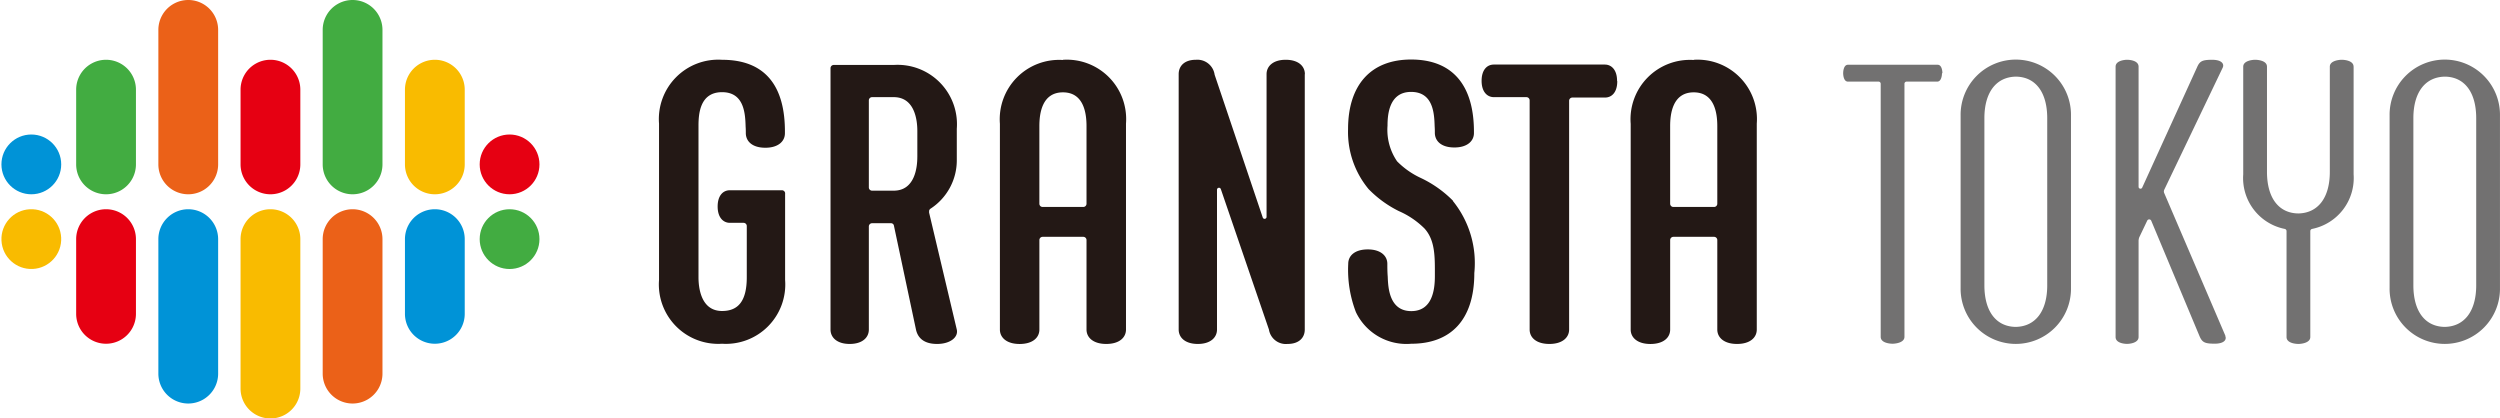 <svg xmlns="http://www.w3.org/2000/svg" width="160.345" height="26.84" viewBox="0 0 160.345 26.84">
  <g id="_3" data-name="3" transform="translate(0.075)">
    <g id="グループ_21440" data-name="グループ 21440" transform="translate(-0.075)">
      <g id="グループ_21438" data-name="グループ 21438">
        <path id="パス_5431" data-name="パス 5431" d="M7.734,9.83V5.037a1.917,1.917,0,0,0-3.834,0V9.83a1.917,1.917,0,0,0,3.834,0Z" transform="translate(0.985 0.714)" fill="#42ac41"/>
        <path id="パス_5432" data-name="パス 5432" d="M12.48,12.837v9.586a1.917,1.917,0,1,0,3.834,0V12.837a1.917,1.917,0,1,0-3.834,0Z" transform="translate(2.949 2.5)" fill="#f9bb00"/>
        <path id="パス_5433" data-name="パス 5433" d="M24.894,9.83V5.037a1.917,1.917,0,1,0-3.834,0V9.83a1.917,1.917,0,0,0,3.834,0Z" transform="translate(4.913 0.714)" fill="#f9bb00"/>
        <circle id="楕円形_31" data-name="楕円形 31" cx="1.917" cy="1.917" r="1.917" transform="translate(30.766 13.42)" fill="#42ac41"/>
        <circle id="楕円形_32" data-name="楕円形 32" cx="1.917" cy="1.917" r="1.917" transform="translate(0 13.515) rotate(-2.81)" fill="#f9bb00"/>
        <path id="パス_5434" data-name="パス 5434" d="M21.06,12.837V17.63a1.917,1.917,0,0,0,3.834,0V12.837a1.917,1.917,0,0,0-3.834,0Z" transform="translate(4.913 2.5)" fill="#0093d7"/>
        <path id="パス_5435" data-name="パス 5435" d="M16.314,9.83V5.037a1.917,1.917,0,1,0-3.834,0V9.83a1.917,1.917,0,1,0,3.834,0Z" transform="translate(2.949 0.714)" fill="#e60012"/>
        <path id="パス_5436" data-name="パス 5436" d="M3.9,12.837V17.63a1.917,1.917,0,0,0,3.834,0V12.837a1.917,1.917,0,0,0-3.834,0Z" transform="translate(0.985 2.5)" fill="#e60012"/>
        <path id="パス_5437" data-name="パス 5437" d="M10.107,10.92a1.92,1.92,0,0,1,1.917,1.917v8.627a1.917,1.917,0,0,1-3.834,0V12.837A1.92,1.92,0,0,1,10.107,10.92Z" transform="translate(1.967 2.5)" fill="#0093d7"/>
        <path id="パス_5438" data-name="パス 5438" d="M18.687,10.92A1.92,1.92,0,0,1,20.6,12.837v8.627a1.917,1.917,0,0,1-3.834,0V12.837A1.92,1.92,0,0,1,18.687,10.92Z" transform="translate(3.931 2.5)" fill="#eb6118"/>
        <path id="パス_5439" data-name="パス 5439" d="M20.6,1.917v8.627a1.917,1.917,0,1,1-3.834,0V1.917a1.917,1.917,0,1,1,3.834,0Z" transform="translate(3.931)" fill="#42ac41"/>
        <path id="パス_5440" data-name="パス 5440" d="M12.024,1.917v8.627a1.917,1.917,0,0,1-3.834,0V1.917a1.917,1.917,0,1,1,3.834,0Z" transform="translate(1.967)" fill="#eb6118"/>
        <circle id="楕円形_33" data-name="楕円形 33" cx="1.917" cy="1.917" r="1.917" transform="translate(0.092 8.627)" fill="#0093d7"/>
        <circle id="楕円形_34" data-name="楕円形 34" cx="1.917" cy="1.917" r="1.917" transform="translate(30.766 8.627)" fill="#e60012"/>
      </g>
      <g id="グループ_21439" data-name="グループ 21439" transform="translate(42.269 3.822)">
        <path id="パス_5441" data-name="パス 5441" d="M42.406,11.713v5.53a3.808,3.808,0,0,1-4.043,4.092,3.808,3.808,0,0,1-4.043-4.092V7.215a3.808,3.808,0,0,1,4.043-4.092c2.7,0,4.068,1.6,4.031,4.719,0,.5-.418.922-1.254.922s-1.241-.406-1.254-.922c0-.147,0-.258-.012-.43C39.85,6.588,39.789,5.2,38.363,5.2s-1.512,1.4-1.512,2.163v9.709c0,.651.147,2.163,1.512,2.163,1,0,1.585-.59,1.585-2.163V13.789a.207.207,0,0,0-.209-.209h-.873c-.43,0-.787-.344-.787-1.045s.344-1.045.787-1.045H42.2a.207.207,0,0,1,.209.209Zm9.242,1.18a.2.2,0,0,1,.086-.221,3.7,3.7,0,0,0,1.684-3.158V7.546a3.808,3.808,0,0,0-4.043-4.092H45.528a.207.207,0,0,0-.209.209V20.426c0,.5.406.922,1.229.922s1.229-.418,1.229-.922V13.814a.207.207,0,0,1,.209-.209h1.2a.188.188,0,0,1,.2.16L50.8,20.426c.111.516.492.922,1.352.922s1.376-.442,1.266-.922L51.636,12.9Zm-.762-3.539c0,.651-.147,2.163-1.512,2.163H47.986a.207.207,0,0,1-.209-.209V5.728a.207.207,0,0,1,.209-.209h1.389c1.364,0,1.512,1.512,1.512,2.163V9.328Zm9.34-6.218a3.808,3.808,0,0,0-4.043,4.092v13.2c0,.5.418.922,1.266.922s1.266-.418,1.266-.922V14.687a.207.207,0,0,1,.209-.209h2.605a.207.207,0,0,1,.209.209v5.739c0,.5.418.922,1.266.922s1.266-.418,1.266-.922V7.215a3.808,3.808,0,0,0-4.043-4.092Zm1.512,9.217a.207.207,0,0,1-.209.209H58.923a.207.207,0,0,1-.209-.209V7.374c0-.762.147-2.163,1.512-2.163s1.512,1.4,1.512,2.163v4.965Zm38.945-9.217a3.808,3.808,0,0,0-4.043,4.092v13.2c0,.5.418.922,1.266.922s1.266-.418,1.266-.922V14.687a.207.207,0,0,1,.209-.209h2.605a.207.207,0,0,1,.209.209v5.739c0,.5.418.922,1.266.922s1.266-.418,1.266-.922V7.215a3.808,3.808,0,0,0-4.043-4.092Zm1.512,9.217a.207.207,0,0,1-.209.209H99.38a.207.207,0,0,1-.209-.209V7.374c0-.762.147-2.163,1.512-2.163s1.512,1.4,1.512,2.163v4.965Zm-26.459-8.3V20.426c0,.5-.344.922-1.106.922a1.1,1.1,0,0,1-1.192-.922l-3.085-9.008a.126.126,0,0,0-.246.037v8.971c0,.5-.406.922-1.229.922s-1.229-.418-1.229-.922V4.044c0-.5.344-.922,1.106-.922a1.116,1.116,0,0,1,1.2.959l3.085,9.156a.126.126,0,0,0,.246-.037V4.044c0-.5.406-.922,1.229-.922s1.229.418,1.229.922ZM95.779,4.5c0,.7-.344,1.045-.787,1.045H92.9a.207.207,0,0,0-.209.209V20.426c0,.5-.418.922-1.266.922s-1.266-.418-1.266-.922V5.728a.207.207,0,0,0-.209-.209H87.865c-.43,0-.787-.344-.787-1.045s.344-1.045.787-1.045H94.98c.43,0,.787.344.787,1.045ZM85.247,12.192A6.331,6.331,0,0,1,86.611,16.8c0,3.06-1.561,4.535-4.043,4.535a3.589,3.589,0,0,1-3.552-2.028,7.565,7.565,0,0,1-.492-3.1c0-.516.418-.922,1.254-.922s1.254.418,1.254.922c0,.221,0,.516.025.823.025.713.1,2.212,1.512,2.212h0c1.364,0,1.512-1.4,1.512-2.249,0-1.18.037-2.274-.664-3.048a5.356,5.356,0,0,0-1.647-1.118,7.1,7.1,0,0,1-1.942-1.413,5.735,5.735,0,0,1-1.315-3.847c0-2.79,1.426-4.461,4.043-4.461s4.055,1.6,4.031,4.719c0,.5-.418.922-1.254.922s-1.241-.406-1.254-.922c0-.147,0-.258-.012-.43-.025-.823-.086-2.212-1.512-2.212S81.044,6.674,81.044,7.35a3.57,3.57,0,0,0,.614,2.286,5.2,5.2,0,0,0,1.5,1.057,7.277,7.277,0,0,1,2.077,1.462Z" transform="translate(-34.32 -3.11)" fill="#231815"/>
        <path id="パス_5442" data-name="パス 5442" d="M110.732,6.708V17.744a3.54,3.54,0,1,1-7.079,0V6.708a3.54,3.54,0,1,1,7.079,0Zm-1.524.16c0-1.684-.762-2.655-2.015-2.667-1.254.025-2.015,1-2.015,2.667V17.585c0,1.684.762,2.655,2.015,2.667,1.254-.025,2.015-1,2.015-2.667Zm11.417,13.961c.111.246-.074.5-.676.5-.639,0-.8-.086-.971-.479h0l-3.1-7.41a.142.142,0,0,0-.258,0l-.516,1.081a.924.924,0,0,0-.037.184V20.9c0,.381-.565.442-.737.442s-.737-.049-.737-.442V3.562c0-.381.565-.442.737-.442s.737.049.737.442v7.705a.122.122,0,0,0,.234.049L118.818,3.6c.172-.393.332-.479.971-.479.6,0,.787.258.676.5l-3.748,7.828a.26.26,0,0,0,0,.233l3.92,9.143Zm8.234-17.267v6.907a3.329,3.329,0,0,1-2.667,3.5.144.144,0,0,0-.111.135v6.8c0,.381-.59.442-.762.442s-.762-.049-.762-.442v-6.8a.144.144,0,0,0-.111-.135,3.325,3.325,0,0,1-2.667-3.5V3.562c0-.381.59-.442.762-.442s.762.049.762.442v6.747c0,1.684.762,2.655,2.015,2.667,1.254-.025,2.015-1,2.015-2.667V3.562c0-.381.59-.442.762-.442s.762.049.762.442Zm-26.4.418c0,.123-.037.541-.307.541h-1.966a.136.136,0,0,0-.135.135V20.89c0,.381-.59.442-.762.442s-.762-.049-.762-.442V4.656a.136.136,0,0,0-.135-.135H96.427c-.27,0-.307-.406-.307-.541s.037-.541.307-.541h5.751c.27,0,.307.406.307.541Zm35.787,2.728V17.744a3.54,3.54,0,1,1-7.079,0V6.708a3.54,3.54,0,1,1,7.079,0Zm-1.524.16c0-1.684-.762-2.655-2.015-2.667-1.254.025-2.015,1-2.015,2.667V17.585c0,1.684.762,2.655,2.015,2.667,1.254-.025,2.015-1,2.015-2.667V6.868Z" transform="translate(-20.172 -3.108)" fill="#727171"/>
      </g>
    </g>
  </g>
</svg>
